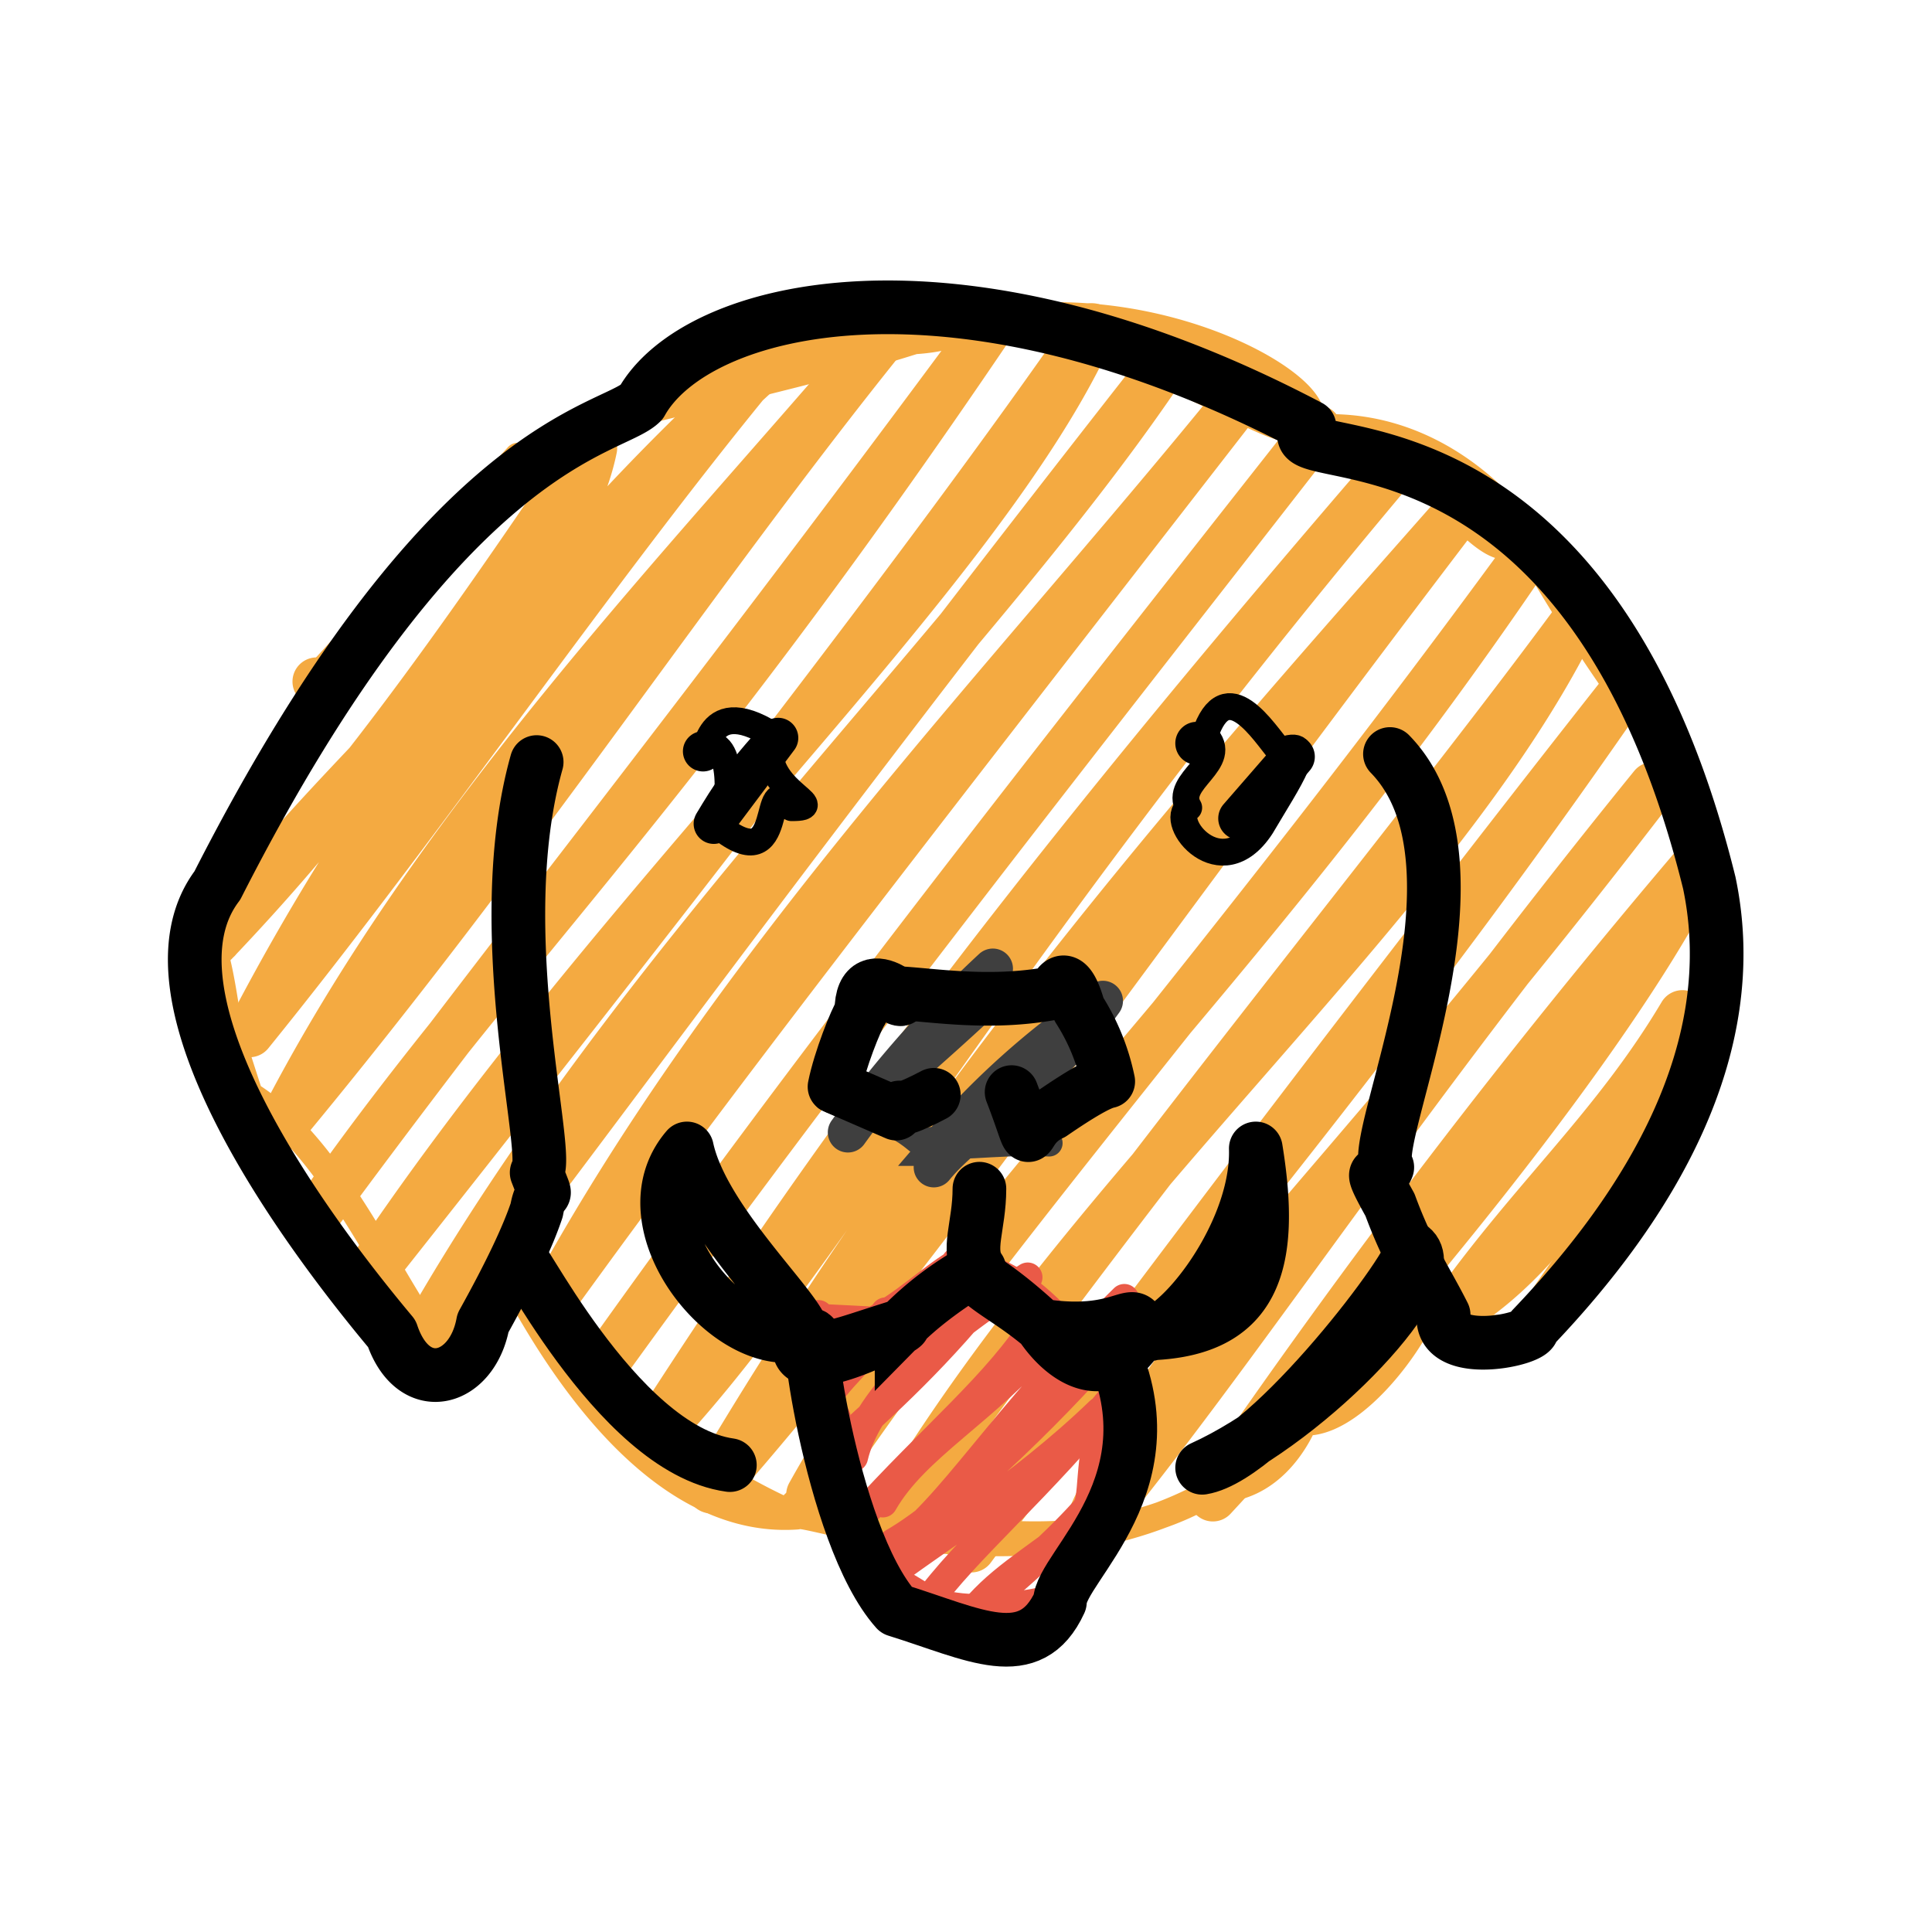 <svg xmlns="http://www.w3.org/2000/svg" stroke-linecap="round" viewBox="0 0 72 72"><g stroke="#F4AA41" fill="none"><path d="M11.8 25.4q0 0 0 0m0 0q0 0 0 0M8.1 35c4.3-6.2 12.8-12.4 14-18.3M8 35.1c3.9-4.1 7.5-8.6 14-18.3M9.3 38.5A88 88 0 0 1 28.1 14M9.3 38.5c6.4-7.9 12.8-17.3 18.8-24.6m-17.6 28c5.8-11.3 15-20.7 22.4-29.4M10.5 42c8.8-10.6 15.4-20.7 22.4-29.4M11.7 45.4C18.2 36 24.7 30.2 37 12M11.7 45.4C18 36.8 25.4 27.7 37 12M13.4 48c9.4-14.3 23.2-26.6 27.3-35.8M13.4 48c11-13.9 21.2-27 27.3-35.8M15.8 49.8C23.8 35.7 36 24.4 43.1 14M15.8 49.8C22.6 41 28.6 32.5 43.1 14M20.6 48.4C27.5 35.8 37.4 25.7 46.1 15M20.6 48.4c6-8.3 11.6-15.5 25.5-33.4M22.4 51c7.8-11 16.7-22.3 26.7-35M22.4 51C31.2 38.8 40 27.7 49.1 16M24.2 53.7c6-6.2 12.2-17.8 27.3-35.8M24.2 53.7c6.3-9.8 13-19.2 27.3-35.8m-25 37.6c8.8-15 19-26.4 28-36.6m-28 36.6c7.9-9 14.8-19.3 28-36.6M30.2 55.7C36 45.3 46 36.8 56.9 20.7m-26.7 35c7-10.4 15.3-19.4 26.7-35m-23.7 36c7.4-12.6 20.2-23 25.4-33.4M33.2 56.7c8.8-12.5 19.2-25 25.4-33.4M36.2 57.7c7-9.6 17.5-23.3 24.2-31.8M36.2 57.7c6.1-8.3 14.6-17.9 24.2-31.8m-20 31.3c3.4-8 8.4-11.2 21.2-27.9M40.4 57.2c5.7-6.9 11.3-15.7 21.2-27.9M45.2 55.8C54 46.3 61 37.1 63.4 32M45.2 55.8A283 283 0 0 1 63.4 32m-9.2 16.9c3.4-2 6.2-6.6 8.5-11.1m-8.5 11c3-4.2 6-6.8 8.5-11" stroke-width="1.8"/><path d="M24.5 15.2C23 15 22 16 19.4 17m5-2c-1.3.7-2.5 1.3-5 2m0 0c-1.4 3-3.2 3.9-7.4 8m7.3-8L12 25m0 0c-2 4.4-3.2 8.6-4.1 10.5M12 25c-1.3 2.5-1.6 5-4 10.5m0 0c.5 1.8.5 4 1.3 5.3M8 35.5c0 1.4.5 2.8 1.3 5.3m0 0c.7 2.6 3.4 8 7 9.3m-7-9.3c3.2 2 5.3 7.2 7 9.3m0 0c.5-.7 2-1.7 2.7-2.6m-2.7 2.6 2.7-2.6m0 0c1.4.8 3.8 6 10.7 9m-10.7-9c1.1 2 5 9.4 10.7 9m0 0c.2-.3 8.7 3 15.6-1m-15.6 1c-1.5-2.2 8.6 3.3 15.6-1m0 0c2 0 3-1.8 3.3-2.5m-3.3 2.6c2.6-2.5.5.3 3.3-2.6m0 0c1.7-4 4.2-4 4.6-5.2M48.6 53c2.3.1 5.3-4.8 4.6-5.2m0 0q0 0 0 0m0 0q0 0 0 0m0 0c-.2-.2-.3 2.2 1.6 1.8m-1.6-1.8c-1-.5 1.3 2.7 1.6 1.8m0 0 1.9-.1m-1.9 0h1.9m0 0c2.2-3 3.6-5.5 5-7.2m-5 7.2 5-7.2m0 0c1-1.3 1.4-3.7 2-5m-2 5c.6-1.3 1-2.1 2-5m0 0c.4-1.8 0-3.1 0-4.3m0 4.2c-.1-1.4.2-2.8 0-4.2m0 0c-.3-1.3-.6-2.7-2.2-5.7m2.2 5.7c-.5-1.6-1.2-2.9-2.2-5.7m0 0c-.9-1.7-2.6-4.8-4.8-7.4m4.8 7.4a68 68 0 0 1-4.8-7.4m0 0c1.4 2-1.8-4.7-8.2-3.9m8.2 4c-1.3 2-4.3-5-8.2-4m0 0c2-.9-4.7-5.3-11.8-4m11.8 4c-1.4.3-5.4-3.2-11.8-4m0 0c-3.9 1.9-5.2-1.1-12.2 3.2m12.2-3.3c-4.1 1.2-2.7 1-12.2 3.3m0 0q0 0 0 0m0 0q0 0 0 0"/></g><g stroke="#EA5A47" fill="none"><path d="M30.5 49q0 0 0 0m0 0q0 0 0 0m.3 3.1c.7-1.1 2-1.9 2.2-3.2M30.3 52c1-.8 1.5-1.1 3.1-3m-1.6 5.3q.7-3 6.5-6.7M31 54.1c2-1.8 4-3.6 6.2-6.4M32.9 56c1.2-2.1 3.8-3.4 6.2-6.2M32 56.6c2.8-3.1 5.2-5 6.7-7.4m-5.4 8.3c2.3-1.3 6.7-5.7 8.3-7.7m-8.4 8c2.3-1.6 4-4.8 8.7-9.4M33 58.8c1.5-1.2 5-3.3 8-6.2m-6.5 7.2c1.5-2.1 4.2-4.3 7.2-8m-5.2 8c1.1-1.2 2.3-1.8 4.8-3.8m-4.6 3.8q3.2-2.7 4.4-4.3" stroke-width="1.1"/><path d="M36.3 46.7c-1.2.5-2.2 1.6-3.6 2.4m0 .1-2-.1m-.4.1q-.1 1.7.9 3.6m-.3 0 .3 3.6m.3-.4q.4.5.6 2.6m.2-.4 2.8 1.7m-.2-.2q1.7.5 4.6-.2m-.1-.3q.6-.9.9-2m-.2-.5c.8-.7.3-1.3.9-3.8m.4-.3c.1-.4.2-1.9.7-3.2m0-.2-2.1.3m0 .2c-1.2-1.3-2.4-2.5-4.4-2.7m.4-.3q0 0 0 0"/></g><g stroke="#3F3F3F" fill="none"><path d="M32.8 36.6q0 0 0 0m0 0q0 0 0 0m-1.2 5.6a41 41 0 0 1 5.4-6.1m-4.8 5.2c.8-.9 1.8-1.6 4.9-4.5m-2.3 6.7c1.3-1.6 4-3 6.3-6.2m-6 5.4a30 30 0 0 1 5.8-5.2" stroke-width="1.5"/><path d="M32.8 36.6c-.8 1.6-1.4 3.5-1.8 4.4m-.2-.1q1.5.7 2.5.9m-.1.1q.4.1 1 .6m.5 0c.7.4 2.2 0 4.4.1m-.7 0q1.8-1.8 3-2.4m-.2 0q-.2-1.1-1.7-3.3m.3-.2q-3 .7-7 .7m-.3-.5q0 0 0 0"/></g><g stroke="#000" fill="none"><path d="M26.2 28q0 0 0 0m0 0q0 0 0 0m.4 2.7c.6-1 1.1-1.8 2.4-3.2m-2.4 3.2 2.4-3.2" stroke-width="1.5"/><path d="M29.5 30.1c-1.2-1.6-.1 2.8-2.7.7m0 0c.6-1 .4-3.8-.7-2.8m0 0c.3.6 0-2.3 2.7-.6m0 0c-.7 2 2.3 2.7.7 2.7m0 0q0 0 0 0"/></g><path d="M33.1 37c1.3 0 3.6.5 6.2 0m0 0s.4-1.2.9.6m0 0a8 8 0 0 1 1.1 2.7m0 0q-.5.1-2.1 1.2m0 0c-1.3.6-.5 1.8-1.5-.8" stroke="#000" stroke-width="2" fill="none"/><path d="M34.8 40.8c-1.9 1-1 .1-1.4.7m0 0-2.3-1m0 0c.2-1 .8-2.5 1-2.8m0 0c0-2.3 2.5.3 1-.7m-2.7 13c-.6-1.8.5 7.2 3 10m0 0c2.9.9 5 2.1 6.1-.3m0 0c0-1.3 4.4-4.5 1.8-9.7" stroke="#000" stroke-width="2" fill="none"/><g stroke="#000" fill="none"><path d="M44.6 27.7q0 0 0 0m0 0q0 0 0 0m1.6 2.8 2-2.3m-2 2.3 2-2.3" stroke-width="1.6"/><path d="M44.3 30.1c-.8.5 1.2 3 2.7.7m0 0c1-1.7 2.2-3.4.7-2.8m0 0c-.6-.7-2-3-2.8-.6m0 0c1 1-1.2 1.7-.6 2.7m0 0q0 0 0 0"/></g><path d="M25.6 42.8c-2.4 2.8 1.6 7.7 4.3 6.9m-4.3-6.9c.6 2.8 4.4 6.2 4.3 6.9m0 0c.8.8.8.6 3.7-.3m-3.7.3c-1 2.4 4.4-.5 3.7-.3m0 0q1-1 2.6-2m-2.6 2a12 12 0 0 1 2.6-2m0 0c.6.7 1.4 1 2.6 2m-2.6-2q1.2.7 2.6 2m0 0c.8 1.2 2.4 2.4 3.7.3m-3.7-.3c3.2.5 3.5-1 3.7.3m0 0c1 .5 4.4-3.5 4.3-6.9m-4.3 6.9c4.3 0 5-2.6 4.3-6.9M20 28.4c-1.8 6.4.6 14.8 0 15.3m0 0c.5 1.3.2.3 0 1.4m0 0q-.5 1.5-2 4.2m0 0c-.4 2.2-2.6 2.8-3.4.4m0 0C10 44.2 5.3 36.7 8.1 33m0 0c8.5-16.7 14.7-16.9 15.8-18m0 0c2-3.6 11.6-6.1 24.9.9m0 0c-1.9 1.9 10.2-2 14.9 17m0 0c1.3 6.2-2.2 12-6.6 16.6m0 0c.2.4-3.5 1.2-3.3-.5m0 0c-.6-1.2-1.3-2.2-2-4.1m0 0c-1-1.8-.3-.8-.1-1.4m0 0c-.8-.8 4.2-11.2.1-15.4" stroke="#000" stroke-width="2" fill="none"/><path d="M52.6 46.5c1.3 1-3.6 6.3-7.8 8.2m7.8-8.2c.3.4-5.3 7.8-7.8 8.2M19.4 47c-.3-1.1 3.5 7 7.8 7.6m9.3-7.3c-.5-.7 0-1.6 0-3" stroke="#000" stroke-width="2" fill="none"/></svg>